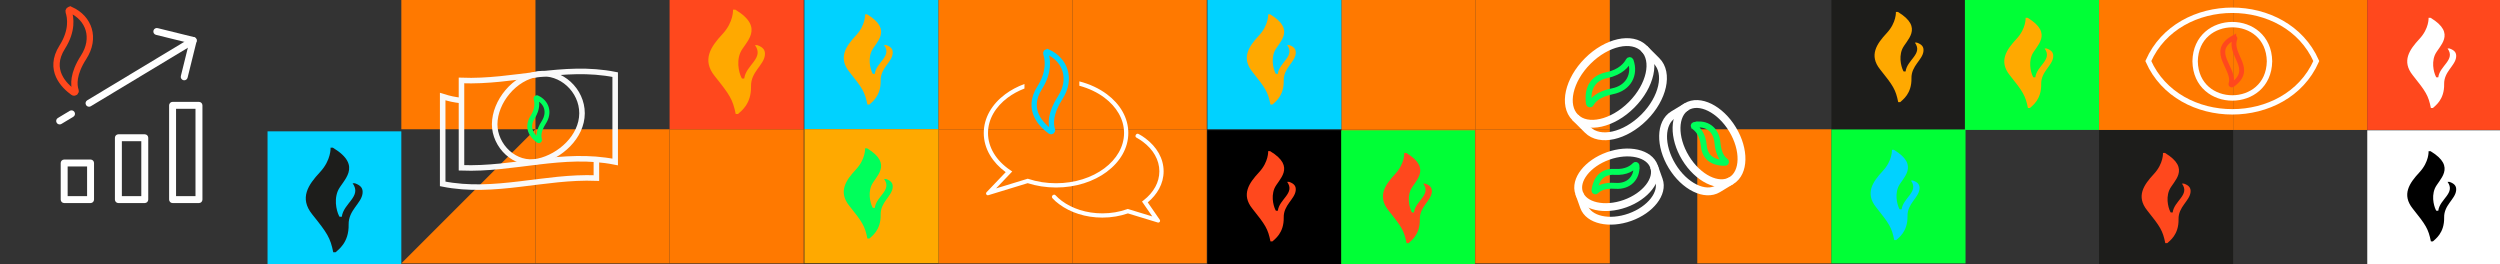 <svg width="1439" height="152" viewBox="0 0 1439 152" fill="none" xmlns="http://www.w3.org/2000/svg">
<rect x="0" y="0" width="1439" height="152" fill="#333333" stroke="none"/>
<g clip-path="url(#clip0_3_3742)">
<g clip-path="url(#clip1_3_3742)">
<path d="M154 75.61V153.014H231.2V75.61H154Z" fill="#00D2FF"/>
<path d="M190.271 85.014C190.271 85.014 190.723 92.093 184.175 99.111C177.406 106.36 172.184 113.99 179.666 123.325C188.494 134.324 190.111 136.82 191.818 145.222H193.143C194.66 143.749 200.897 139.728 200.676 129.26C200.495 120.949 208.067 117.078 208.69 111.263C208.991 108.476 207.806 106.731 204.291 105.498H202.965C208.449 113.078 197.713 116.928 196.749 124.749H195.433C194.459 123.315 191.828 116.336 194.439 109.94C196.859 104.034 209.403 95.752 191.607 85.014H190.281H190.271Z" fill="#1D1D1B"/>
<path d="M40.707 5.689C40.024 5.378 39.301 6.04 39.532 6.742C40.627 10.05 41.892 17.54 35.806 27.145C27.471 40.3 37.072 49.474 42.163 53.124C42.836 53.605 43.75 52.943 43.489 52.161C42.385 48.883 41.943 42.576 48.139 32.951C55.239 21.922 51.323 10.512 40.717 5.679L40.707 5.689Z" stroke="#FF481D" stroke-width="3.66" stroke-miterlimit="10"/>
<path d="M106.038 46.216C105.877 46.216 105.716 46.196 105.556 46.156C104.481 45.895 103.828 44.812 104.1 43.739L108.8 24.749L89.778 20.057C88.704 19.796 88.051 18.713 88.322 17.64C88.593 16.568 89.668 15.926 90.743 16.187L111.702 21.36C112.777 21.621 113.43 22.704 113.158 23.777L107.976 44.702C107.745 45.614 106.932 46.216 106.038 46.216Z" fill="white"/>
<path d="M34.331 71.613C33.658 71.613 32.995 71.272 32.624 70.65C32.051 69.707 32.352 68.484 33.306 67.913L40.136 63.802C41.07 63.23 42.305 63.531 42.877 64.484C43.45 65.426 43.149 66.65 42.194 67.221L35.365 71.332C35.044 71.522 34.682 71.623 34.341 71.623L34.331 71.613Z" fill="white"/>
<path d="M51.243 61.426C50.57 61.426 49.907 61.085 49.536 60.463C48.963 59.521 49.265 58.297 50.219 57.726L110.195 21.591C111.139 21.019 112.364 21.33 112.937 22.273C113.509 23.215 113.208 24.438 112.254 25.01L52.278 61.145C51.956 61.336 51.594 61.436 51.253 61.436L51.243 61.426Z" fill="white"/>
<path d="M52.127 116.882H36.942C35.837 116.882 34.943 115.99 34.943 114.887V93.821C34.943 92.718 35.837 91.826 36.942 91.826H52.127C53.231 91.826 54.125 92.718 54.125 93.821V114.887C54.125 115.99 53.231 116.882 52.127 116.882ZM38.94 112.901H50.128V95.816H38.94V112.901Z" fill="white"/>
<path d="M83.33 116.882H68.145C67.04 116.882 66.147 115.989 66.147 114.887V79.293C66.147 78.19 67.04 77.297 68.145 77.297H83.33C84.435 77.297 85.328 78.19 85.328 79.293V114.887C85.328 115.989 84.435 116.882 83.33 116.882ZM70.144 112.901H81.331V81.288H70.144V112.901Z" fill="white"/>
<path d="M114.523 116.882H99.338C98.234 116.882 97.34 115.989 97.34 114.887V60.634C97.34 59.531 98.234 58.638 99.338 58.638H114.523C115.628 58.638 116.522 59.531 116.522 60.634V114.887C116.522 115.989 115.628 116.882 114.523 116.882ZM101.337 112.901H112.525V62.639H101.337V112.901Z" fill="white"/>
</g>
<path d="M308.21 74.4V151.6H231L308.21 74.4Z" fill="#FF7900"/>
<path d="M385.41 151.61V74.41H308.21V151.61H385.41Z" fill="#FF7900"/>
<path d="M446.679 61.62C448.219 61.62 449.459 60.37 449.459 58.84C449.459 57.3 448.209 56.06 446.679 56.06C445.139 56.06 443.899 57.31 443.899 58.84C443.899 60.38 445.149 61.62 446.679 61.62Z" fill="#F8F8F8"/>
<path d="M446.679 46.26C448.219 46.26 449.459 45.01 449.459 43.48C449.459 41.94 448.209 40.7 446.679 40.7C445.139 40.7 443.899 41.95 443.899 43.48C443.899 45.02 445.149 46.26 446.679 46.26Z" fill="#F8F8F8"/>
<path d="M446.679 30.9C448.219 30.9 449.459 29.65 449.459 28.12C449.459 26.58 448.209 25.34 446.679 25.34C445.139 25.34 443.899 26.59 443.899 28.12C443.899 29.65 445.149 30.9 446.679 30.9Z" fill="#F8F8F8"/>
<path d="M446.679 15.54C448.219 15.54 449.459 14.29 449.459 12.76C449.459 11.22 448.209 9.98 446.679 9.98C445.139 9.98 443.899 11.23 443.899 12.76C443.899 14.3 445.149 15.54 446.679 15.54Z" fill="#F8F8F8"/>
<path d="M431.559 61.62C433.095 61.62 434.339 60.375 434.339 58.84C434.339 57.305 433.095 56.06 431.559 56.06C430.024 56.06 428.779 57.305 428.779 58.84C428.779 60.375 430.024 61.62 431.559 61.62Z" fill="#F8F8F8"/>
<path d="M431.559 46.26C433.095 46.26 434.339 45.015 434.339 43.48C434.339 41.945 433.095 40.7 431.559 40.7C430.024 40.7 428.779 41.945 428.779 43.48C428.779 45.015 430.024 46.26 431.559 46.26Z" fill="#F8F8F8"/>
<path d="M431.559 30.9C433.095 30.9 434.339 29.655 434.339 28.12C434.339 26.585 433.095 25.34 431.559 25.34C430.024 25.34 428.779 26.585 428.779 28.12C428.779 29.655 430.024 30.9 431.559 30.9Z" fill="#F8F8F8"/>
<path d="M431.559 15.54C433.095 15.54 434.339 14.295 434.339 12.76C434.339 11.225 433.095 9.98 431.559 9.98C430.024 9.98 428.779 11.225 428.779 12.76C428.779 14.295 430.024 15.54 431.559 15.54Z" fill="#F8F8F8"/>
<path d="M416.45 61.62C417.985 61.62 419.23 60.375 419.23 58.84C419.23 57.305 417.985 56.06 416.45 56.06C414.914 56.06 413.67 57.305 413.67 58.84C413.67 60.375 414.914 61.62 416.45 61.62Z" fill="#F8F8F8"/>
<path d="M416.45 46.26C417.985 46.26 419.23 45.015 419.23 43.48C419.23 41.945 417.985 40.7 416.45 40.7C414.914 40.7 413.67 41.945 413.67 43.48C413.67 45.015 414.914 46.26 416.45 46.26Z" fill="#F8F8F8"/>
<path d="M416.45 30.9C417.985 30.9 419.23 29.655 419.23 28.12C419.23 26.585 417.985 25.34 416.45 25.34C414.914 25.34 413.67 26.585 413.67 28.12C413.67 29.655 414.914 30.9 416.45 30.9Z" fill="#F8F8F8"/>
<path d="M416.45 15.54C417.985 15.54 419.23 14.295 419.23 12.76C419.23 11.225 417.985 9.98 416.45 9.98C414.914 9.98 413.67 11.225 413.67 12.76C413.67 14.295 414.914 15.54 416.45 15.54Z" fill="#F8F8F8"/>
<path d="M401.339 61.62C402.879 61.62 404.12 60.37 404.12 58.84C404.12 57.3 402.869 56.06 401.339 56.06C399.799 56.06 398.56 57.31 398.56 58.84C398.56 60.37 399.809 61.62 401.339 61.62Z" fill="#F8F8F8"/>
<path d="M401.339 46.26C402.879 46.26 404.12 45.01 404.12 43.48C404.12 41.94 402.869 40.7 401.339 40.7C399.799 40.7 398.56 41.95 398.56 43.48C398.56 45.02 399.809 46.26 401.339 46.26Z" fill="#F8F8F8"/>
<path d="M401.339 30.9C402.879 30.9 404.12 29.65 404.12 28.12C404.12 26.59 402.869 25.34 401.339 25.34C399.799 25.34 398.56 26.59 398.56 28.12C398.56 29.66 399.809 30.9 401.339 30.9Z" fill="#F8F8F8"/>
<path d="M401.339 15.54C402.879 15.54 404.12 14.29 404.12 12.76C404.12 11.22 402.869 9.98 401.339 9.98C399.809 9.98 398.56 11.23 398.56 12.76C398.56 14.3 399.809 15.54 401.339 15.54Z" fill="#F8F8F8"/>
<path d="M462.61 74.4H385.41V151.6H462.61V74.4Z" fill="#FF7900"/>
<path d="M462.61 -2.8H385.41V74.4H462.61V-2.8Z" fill="#FF481D"/>
<path d="M421.93 5.56C421.93 5.56 422.38 12.62 415.86 19.62C409.12 26.85 403.92 34.46 411.37 43.77C420.16 54.74 421.77 57.23 423.47 65.61H424.79C426.3 64.14 432.51 60.13 432.29 49.69C432.11 41.4 439.65 37.54 440.27 31.74C440.57 28.96 439.39 27.22 435.89 25.99H434.57C440.03 33.55 429.34 37.39 428.38 45.19H427.07C426.1 43.76 423.48 36.8 426.08 30.42C428.49 24.53 440.98 16.27 423.26 5.56H421.94H421.93Z" fill="#FFA900"/>
<path d="M308.21 74.4V-2.8L231.01 -2.8V74.4H308.21Z" fill="#FF7900"/>
<path d="M309.13 56.27C308.78 56.11 308.4 56.45 308.52 56.82C309.09 58.54 309.74 62.43 306.59 67.42C302.27 74.26 307.25 79.03 309.89 80.92C310.24 81.17 310.71 80.83 310.58 80.42C310.01 78.72 309.78 75.44 312.99 70.44C316.68 64.71 314.64 58.78 309.14 56.27H309.13Z" stroke="#00FF5B" stroke-width="2.8" stroke-miterlimit="10"/>
<path d="M354.1 93.24C324.05 87.24 295.79 97.77 265.63 96.6V46.32C295.79 47.49 324.05 36.96 354.1 42.96V93.24Z" stroke="#F9F9F9" stroke-width="3.19" stroke-miterlimit="10"/>
<path d="M343.28 91.15V102.49C313.12 101.32 284.86 111.85 254.81 105.85C254.81 89.09 254.81 72.33 254.81 55.57C259.14 56.92 261.3 57.35 265.63 57.88" stroke="#F9F9F9" stroke-width="3.19" stroke-miterlimit="10"/>
<path d="M335.01 65.24C334.96 78.77 322.33 90.07 309.87 92.84C296.32 95.85 284.66 83.79 284.73 71.5C284.81 58.57 296.08 44.45 309.87 42.56C323.02 40.76 335.06 51.98 335.01 65.24Z" stroke="#F9F9F9" stroke-width="3.19" stroke-miterlimit="10"/>
<path d="M463 74.41V151.61H540.2V74.41H463Z" fill="#1D1D1B"/>
<path d="M463.01 -2.8V74.4H540.21V-2.8H463.01Z" fill="#00D2FF"/>
<path d="M617.41 74.4V-2.8L540.21 -2.8V74.4H617.41Z" fill="#FF7900"/>
<path d="M617.41 151.6V74.4H540.21V151.6H617.41Z" fill="#FF7900"/>
<path d="M672.174 58.153C675.918 57.384 678.33 53.726 677.561 49.983C676.793 46.239 673.135 43.827 669.391 44.595C665.647 45.364 663.235 49.022 664.004 52.766C664.772 56.509 668.43 58.921 672.174 58.153Z" fill="#FFA900"/>
<path d="M674.993 25.725C678.039 23.417 678.638 19.077 676.331 16.03C674.023 12.984 669.683 12.385 666.637 14.692C663.59 17 662.991 21.34 665.298 24.387C667.606 27.433 671.946 28.032 674.993 25.725Z" fill="#FFA900"/>
<path d="M641.452 58.152C645.196 57.383 647.608 53.725 646.839 49.982C646.071 46.238 642.413 43.826 638.669 44.594C634.926 45.363 632.514 49.021 633.282 52.765C634.051 56.508 637.708 58.92 641.452 58.152Z" fill="#FFA900"/>
<path d="M644.266 25.729C647.313 23.421 647.912 19.081 645.604 16.034C643.297 12.988 638.957 12.388 635.91 14.696C632.863 17.003 632.264 21.344 634.572 24.39C636.879 27.437 641.219 28.036 644.266 25.729Z" fill="#FFA900"/>
<path d="M617.41 74.4V151.6H694.61V74.4H617.41Z" fill="#FF7900"/>
<path d="M617.41 -2.8V74.4H694.61V-2.8H617.41Z" fill="#FF7900"/>
<path d="M497.95 8.23C497.95 8.23 498.34 14.34 492.7 20.39C486.87 26.65 482.37 33.23 488.82 41.28C496.42 50.77 497.82 52.92 499.28 60.17H500.42C501.72 58.89 507.1 55.43 506.91 46.4C506.76 39.23 513.27 35.89 513.81 30.88C514.07 28.47 513.05 26.97 510.02 25.91H508.88C513.61 32.45 504.36 35.77 503.53 42.51H502.4C501.56 41.27 499.29 35.25 501.54 29.74C503.62 24.64 514.42 17.5 499.1 8.24H497.96L497.95 8.23Z" fill="#FFA900"/>
<path d="M540.2 74.33H463V151.53H540.2V74.33Z" fill="#FFA900"/>
<path d="M497.95 85.36C497.95 85.36 498.34 91.47 492.7 97.52C486.87 103.78 482.37 110.36 488.82 118.41C496.42 127.9 497.82 130.05 499.28 137.3H500.42C501.72 136.02 507.1 132.56 506.91 123.53C506.76 116.36 513.27 113.02 513.81 108.01C514.07 105.6 513.05 104.1 510.02 103.04H508.88C513.61 109.58 504.36 112.9 503.53 119.64H502.4C501.56 118.4 499.29 112.38 501.54 106.87C503.62 101.77 514.42 94.63 499.1 85.37H497.96L497.95 85.36Z" fill="#00FF5B"/>
<path d="M603.12 29.86C602.46 29.56 601.76 30.19 601.99 30.88C603.05 34.07 604.26 41.3 598.4 50.56C590.37 63.25 599.62 72.1 604.52 75.62C605.17 76.08 606.05 75.45 605.8 74.69C604.74 71.53 604.31 65.44 610.28 56.16C617.12 45.52 613.34 34.52 603.13 29.85L603.12 29.86Z" stroke="#00D2FF" stroke-width="3.06" stroke-miterlimit="10"/>
<path d="M660.65 116.49C663.38 114.21 665.6 111.58 667.17 108.69C668.86 105.58 669.78 102.17 669.78 98.6C669.78 91.17 665.78 84.47 659.32 79.64C658.01 78.66 656.9 77.93 655.39 77.12C654.03 76.38 652.9 78.53 654.07 79.17C655.41 79.91 656.68 80.72 657.85 81.6C663.71 85.97 667.33 91.99 667.33 98.6C667.33 101.76 666.51 104.78 665.01 107.54C663.44 110.44 661.13 113.07 658.25 115.3L657.34 116.01L663.26 124.58L653.21 121.51L649.15 120.27L648.78 120.4C646.59 121.18 644.26 121.8 641.85 122.2C639.5 122.6 637.04 122.81 634.51 122.81C625.38 122.81 617.12 120.06 611.16 115.61C609.82 114.61 608.59 113.52 607.5 112.35C606.6 111.39 604.69 112.89 605.85 114.16C607.1 115.53 608.14 116.39 609.7 117.56C616.06 122.31 624.84 125.25 634.51 125.25C637.16 125.25 639.75 125.03 642.25 124.6C644.69 124.19 647.02 123.59 649.23 122.83L665.91 127.92L666.41 128.07C666.84 128.2 667.28 128.05 667.54 127.69C667.8 127.33 667.81 126.86 667.56 126.49L660.65 116.49Z" fill="white"/>
<path d="M637.14 98.82C644.75 93.14 649.46 85.26 649.46 76.53C649.46 67.8 644.75 59.92 637.14 54.24C632.72 50.94 627.31 48.39 621.28 46.84V49.36C626.75 50.84 631.66 53.19 635.68 56.2C642.68 61.43 647.01 68.62 647.01 76.54C647.01 84.46 642.68 91.65 635.68 96.88C628.57 102.19 618.74 105.47 607.86 105.47C605.04 105.47 602.31 105.25 599.71 104.85C597.03 104.43 594.43 103.8 591.95 102.98L591.59 102.86L573.34 108.45L581.65 99.74L582.64 98.7L581.44 97.89C577.43 95.18 574.19 91.86 571.98 88.15C569.87 84.6 568.7 80.68 568.7 76.56C568.7 68.64 573.03 61.45 580.03 56.22C582.85 54.11 586.1 52.34 589.68 50.95V48.34C585.55 49.85 581.8 51.86 578.57 54.27C570.96 59.95 566.25 67.83 566.25 76.56C566.25 81.13 567.54 85.47 569.87 89.39C572.04 93.05 575.12 96.34 578.88 99.09L568.34 110.14L567.86 110.65C567.53 111 567.48 111.5 567.73 111.91C567.98 112.31 568.46 112.49 568.91 112.35L591.53 105.43C593.99 106.22 596.6 106.84 599.32 107.27C602.09 107.7 604.95 107.93 607.84 107.93C619.26 107.93 629.61 104.46 637.12 98.86L637.14 98.82Z" fill="white"/>
<path d="M695 74.41V151.61H772.2V74.41H695Z" fill="#1D1D1B"/>
<path d="M695.01 -2.8V74.4H772.21V-2.8H695.01Z" fill="#00D2FF"/>
<path d="M849.41 74.4V-2.8L772.21 -2.8V74.4H849.41Z" fill="#FF7900"/>
<path d="M849.41 151.6V74.4H772.21V151.6H849.41Z" fill="#FF7900"/>
<path d="M904.174 58.153C907.918 57.384 910.33 53.726 909.561 49.983C908.793 46.239 905.135 43.827 901.391 44.595C897.647 45.364 895.235 49.022 896.004 52.766C896.772 56.509 900.43 58.921 904.174 58.153Z" fill="#FFA900"/>
<path d="M906.993 25.725C910.039 23.417 910.638 19.077 908.331 16.03C906.023 12.984 901.683 12.385 898.637 14.692C895.59 17 894.991 21.34 897.298 24.387C899.606 27.433 903.946 28.032 906.993 25.725Z" fill="#FFA900"/>
<path d="M873.452 58.152C877.196 57.383 879.608 53.725 878.839 49.982C878.071 46.238 874.413 43.826 870.669 44.594C866.926 45.363 864.514 49.021 865.282 52.765C866.051 56.508 869.708 58.92 873.452 58.152Z" fill="#FFA900"/>
<path d="M876.266 25.729C879.313 23.421 879.912 19.081 877.604 16.034C875.297 12.988 870.957 12.388 867.91 14.696C864.863 17.003 864.264 21.344 866.572 24.39C868.879 27.437 873.219 28.036 876.266 25.729Z" fill="#FFA900"/>
<path d="M849.41 74.4V151.6H926.61V74.4H849.41Z" fill="#FF7900"/>
<path d="M849.41 -2.8V74.4H926.61V-2.8H849.41Z" fill="#FF7900"/>
<path d="M729.95 8.23C729.95 8.23 730.34 14.34 724.7 20.39C718.87 26.65 714.37 33.23 720.82 41.28C728.42 50.77 729.82 52.92 731.28 60.17H732.42C733.72 58.89 739.1 55.43 738.91 46.4C738.76 39.23 745.27 35.89 745.81 30.88C746.07 28.47 745.05 26.97 742.02 25.91H740.88C745.61 32.45 736.36 35.77 735.53 42.51H734.4C733.56 41.27 731.29 35.25 733.54 29.74C735.62 24.64 746.42 17.5 731.1 8.24H729.96L729.95 8.23Z" fill="#FFA900"/>
<path d="M772.2 75H695V152.2H772.2V75Z" fill="black"/>
<path d="M729.95 87C729.95 87 730.34 93.11 724.7 99.16C718.87 105.42 714.37 112 720.82 120.05C728.42 129.54 729.82 131.69 731.28 138.94H732.42C733.72 137.66 739.1 134.2 738.91 125.17C738.76 118 745.27 114.66 745.81 109.65C746.07 107.24 745.05 105.74 742.02 104.68H740.88C745.61 111.22 736.36 114.54 735.53 121.28H734.4C733.56 120.04 731.29 114.02 733.54 108.51C735.62 103.41 746.42 96.27 731.1 87.01H729.96L729.95 87Z" fill="#FF481D"/>
<path d="M849 152V75H772V152H849Z" fill="#00FF36"/>
<path d="M808.291 88C808.291 88 808.681 94.11 803.041 100.16C797.211 106.42 792.711 113 799.161 121.05C806.761 130.54 808.161 132.69 809.621 139.94H810.761C812.061 138.66 817.441 135.2 817.251 126.17C817.101 119 823.611 115.66 824.151 110.65C824.411 108.24 823.391 106.74 820.361 105.68H819.221C823.951 112.22 814.701 115.54 813.871 122.28H812.741C811.901 121.04 809.631 115.02 811.881 109.51C813.961 104.41 824.761 97.27 809.441 88.01H808.301L808.291 88Z" fill="#FF481D"/>
<path d="M1054.16 151.61V74.41H976.958V151.61H1054.16Z" fill="#FF7900"/>
<path d="M1054.16 74.41V151.61H1131.36V74.41H1054.16Z" fill="#00FF36"/>
<path d="M1054.16 -2.79V74.41H1131.36V-2.79H1054.16Z" fill="#1D1D1B"/>
<path d="M1089 86.23C1089 86.23 1089.39 92.34 1083.75 98.39C1077.92 104.65 1073.42 111.23 1079.87 119.28C1087.47 128.77 1088.87 130.92 1090.33 138.17H1091.47C1092.77 136.89 1098.15 133.43 1097.96 124.4C1097.81 117.23 1104.32 113.89 1104.86 108.88C1105.12 106.47 1104.1 104.97 1101.07 103.91H1099.93C1104.66 110.45 1095.41 113.77 1094.58 120.51H1093.45C1092.61 119.27 1090.34 113.25 1092.59 107.74C1094.67 102.64 1105.47 95.5 1090.15 86.24H1089.01L1089 86.23Z" fill="#00D2FF"/>
<path d="M1091.28 6.85C1091.28 6.85 1091.67 12.96 1086.03 19.01C1080.2 25.27 1075.7 31.85 1082.15 39.9C1089.75 49.39 1091.15 51.54 1092.61 58.79H1093.75C1095.05 57.51 1100.43 54.05 1100.24 45.02C1100.09 37.85 1106.6 34.51 1107.14 29.5C1107.4 27.09 1106.38 25.59 1103.35 24.53H1102.21C1106.94 31.07 1097.69 34.39 1096.86 41.13H1095.73C1094.89 39.89 1092.62 33.87 1094.87 28.36C1096.95 23.26 1107.75 16.12 1092.43 6.86H1091.29L1091.28 6.85Z" fill="#FFA900"/>
<path d="M939.118 60.35C928.168 71.31 913.648 74.55 906.678 67.58C899.708 60.62 902.938 46.09 913.888 35.13C924.838 24.17 939.358 20.93 946.328 27.9C953.298 34.86 950.068 49.39 939.118 60.35Z" stroke="white" stroke-width="4.52" stroke-miterlimit="10"/>
<path d="M906.678 67.58L913.888 74.78C920.858 81.74 935.378 78.5 946.328 67.55C957.278 56.59 960.508 42.06 953.538 35.1L946.328 27.9" stroke="white" stroke-width="4.52" stroke-miterlimit="10"/>
<path d="M970.178 90.88C963.048 79.14 963.328 65.94 970.798 61.4C978.268 56.86 990.108 62.7 997.238 74.45C1004.37 86.19 1004.09 99.39 996.618 103.93C989.148 108.47 977.308 102.63 970.178 90.88Z" stroke="white" stroke-width="4.52" stroke-miterlimit="10"/>
<path d="M970.798 61.41L963.068 66.1C955.598 70.64 955.317 83.83 962.447 95.58C969.577 107.32 981.418 113.16 988.888 108.63L996.618 103.94" stroke="white" stroke-width="4.52" stroke-miterlimit="10"/>
<path d="M935.397 117.2C923.497 121.45 911.657 118.76 908.957 111.19C906.247 103.62 913.707 94.04 925.597 89.78C937.497 85.53 949.337 88.22 952.037 95.79C954.747 103.36 947.287 112.94 935.397 117.2Z" stroke="white" stroke-width="4.52" stroke-miterlimit="10"/>
<path d="M908.958 111.19L911.758 119.02C914.468 126.59 926.298 129.28 938.198 125.03C950.098 120.78 957.548 111.19 954.838 103.62L952.038 95.79" stroke="white" stroke-width="4.52" stroke-miterlimit="10"/>
<path d="M975.297 71.94C974.867 72.04 974.757 72.61 975.127 72.86C976.827 74.02 980.107 77.09 980.697 83.78C981.507 92.94 989.297 93.82 992.987 93.71C993.477 93.7 993.667 93.06 993.267 92.79C991.577 91.65 989.107 88.84 988.557 82.11C987.937 74.39 982.007 70.43 975.297 71.96V71.94Z" stroke="#00FF5B" stroke-width="3.41" stroke-miterlimit="10"/>
<path d="M941.968 95.4C941.938 94.96 941.388 94.77 941.088 95.09C939.688 96.59 936.158 99.37 929.448 98.94C920.268 98.35 918.228 105.92 917.778 109.59C917.718 110.07 918.318 110.36 918.648 110C920.038 108.5 923.178 106.48 929.918 106.97C937.648 107.52 942.448 102.26 941.958 95.4H941.968Z" stroke="#00FF5B" stroke-width="3.41" stroke-miterlimit="10"/>
<path d="M938.598 35C938.418 34.49 937.708 34.44 937.458 34.92C936.288 37.15 933.008 41.57 924.948 43.22C913.908 45.48 913.938 55.09 914.578 59.56C914.668 60.15 915.468 60.3 915.738 59.77C916.898 57.55 919.968 54.15 928.088 52.55C937.398 50.71 941.388 42.95 938.598 35Z" stroke="#00FF5B" stroke-width="3.41" stroke-miterlimit="10"/>
<path d="M1285.41 74.8H1208.21V152H1285.41V74.8Z" fill="#1D1D1B"/>
<path d="M1208.2 -2.41H1131V74.79H1208.2V-2.41Z" fill="#00FF36"/>
<path d="M1285.41 74.8V-2.4L1208.21 -2.4V74.8H1285.41Z" fill="#FF7900"/>
<path d="M1285.4 -2.4V74.8H1362.6V-2.4H1285.4Z" fill="#FF7900"/>
<path d="M1245.01 88.01C1245.01 88.01 1245.4 94.12 1239.76 100.17C1233.93 106.43 1229.43 113.01 1235.88 121.06C1243.48 130.55 1244.88 132.7 1246.34 139.95H1247.48C1248.78 138.67 1254.16 135.21 1253.97 126.18C1253.82 119.01 1260.33 115.67 1260.87 110.66C1261.13 108.25 1260.11 106.75 1257.08 105.69H1255.94C1260.67 112.23 1251.42 115.55 1250.59 122.29H1249.46C1248.62 121.05 1246.35 115.03 1248.6 109.52C1250.68 104.42 1261.48 97.28 1246.16 88.02H1245.02L1245.01 88.01Z" fill="#FF481D"/>
<path d="M1165.95 10.23C1165.95 10.23 1166.34 16.34 1160.7 22.39C1154.87 28.65 1150.37 35.23 1156.82 43.28C1164.42 52.77 1165.82 54.92 1167.28 62.17H1168.42C1169.72 60.89 1175.1 57.43 1174.91 48.4C1174.76 41.23 1181.27 37.89 1181.81 32.88C1182.07 30.47 1181.05 28.97 1178.02 27.91H1176.88C1181.61 34.45 1172.36 37.77 1171.53 44.51H1170.4C1169.56 43.27 1167.29 37.25 1169.54 31.74C1171.62 26.64 1182.42 19.5 1167.1 10.24H1165.96L1165.95 10.23Z" fill="#FFA900"/>
<path d="M1285.73 21.67C1286.12 21.49 1286.54 21.87 1286.4 22.27C1282.89 31.89 1297.92 39.59 1284.9 48.83C1284.52 49.11 1283.99 48.73 1284.14 48.28C1287.11 39.88 1270.99 29.63 1285.73 21.66V21.67Z" stroke="#FF481D" stroke-width="2.81" stroke-miterlimit="10"/>
<path d="M1333.26 35.14C1316.02 74.11 1253.8 74.11 1236.57 35.14C1253.8 -3.84 1316.04 -3.82 1333.26 35.14Z" stroke="white" stroke-width="3.11" stroke-miterlimit="10"/>
<path d="M1306.33 35.28C1305.85 63.42 1263.98 63.42 1263.51 35.28C1263.99 7.14 1305.86 7.14 1306.33 35.28Z" stroke="white" stroke-width="3.11" stroke-miterlimit="10"/>
<path d="M1439.8 -2.41H1362.6V74.79H1439.8V-2.41Z" fill="#FF481D"/>
<path d="M1397.89 10.23C1397.89 10.23 1398.28 16.34 1392.64 22.39C1386.81 28.65 1382.31 35.23 1388.76 43.28C1396.36 52.77 1397.76 54.92 1399.22 62.17H1400.36C1401.66 60.89 1407.04 57.43 1406.85 48.4C1406.7 41.23 1413.21 37.89 1413.75 32.88C1414.01 30.47 1412.99 28.97 1409.96 27.91H1408.82C1413.55 34.45 1404.3 37.77 1403.47 44.51H1402.34C1401.5 43.27 1399.23 37.25 1401.48 31.74C1403.56 26.64 1414.36 19.5 1399.04 10.24H1397.9L1397.89 10.23Z" fill="white"/>
<path d="M1362.6 75V152.2H1439.8V75H1362.6Z" fill="white"/>
<path d="M1397.89 87.02C1397.89 87.02 1398.28 93.13 1392.64 99.18C1386.81 105.44 1382.31 112.02 1388.76 120.07C1396.36 129.56 1397.76 131.71 1399.22 138.96H1400.36C1401.66 137.68 1407.04 134.22 1406.85 125.19C1406.7 118.02 1413.21 114.68 1413.75 109.67C1414.01 107.26 1412.99 105.76 1409.96 104.7H1408.82C1413.55 111.24 1404.3 114.56 1403.47 121.3H1402.34C1401.5 120.06 1399.23 114.04 1401.48 108.53C1403.56 103.43 1414.36 96.29 1399.04 87.03H1397.9L1397.89 87.02Z" fill="black"/>
</g>
<defs>
<clipPath id="clip0_3_3742">
<rect width="1440.6" height="152" fill="white"/>
</clipPath>
<clipPath id="clip1_3_3742">
<rect width="231" height="154" fill="white" transform="translate(0 -2)"/>
</clipPath>
</defs>
</svg>
